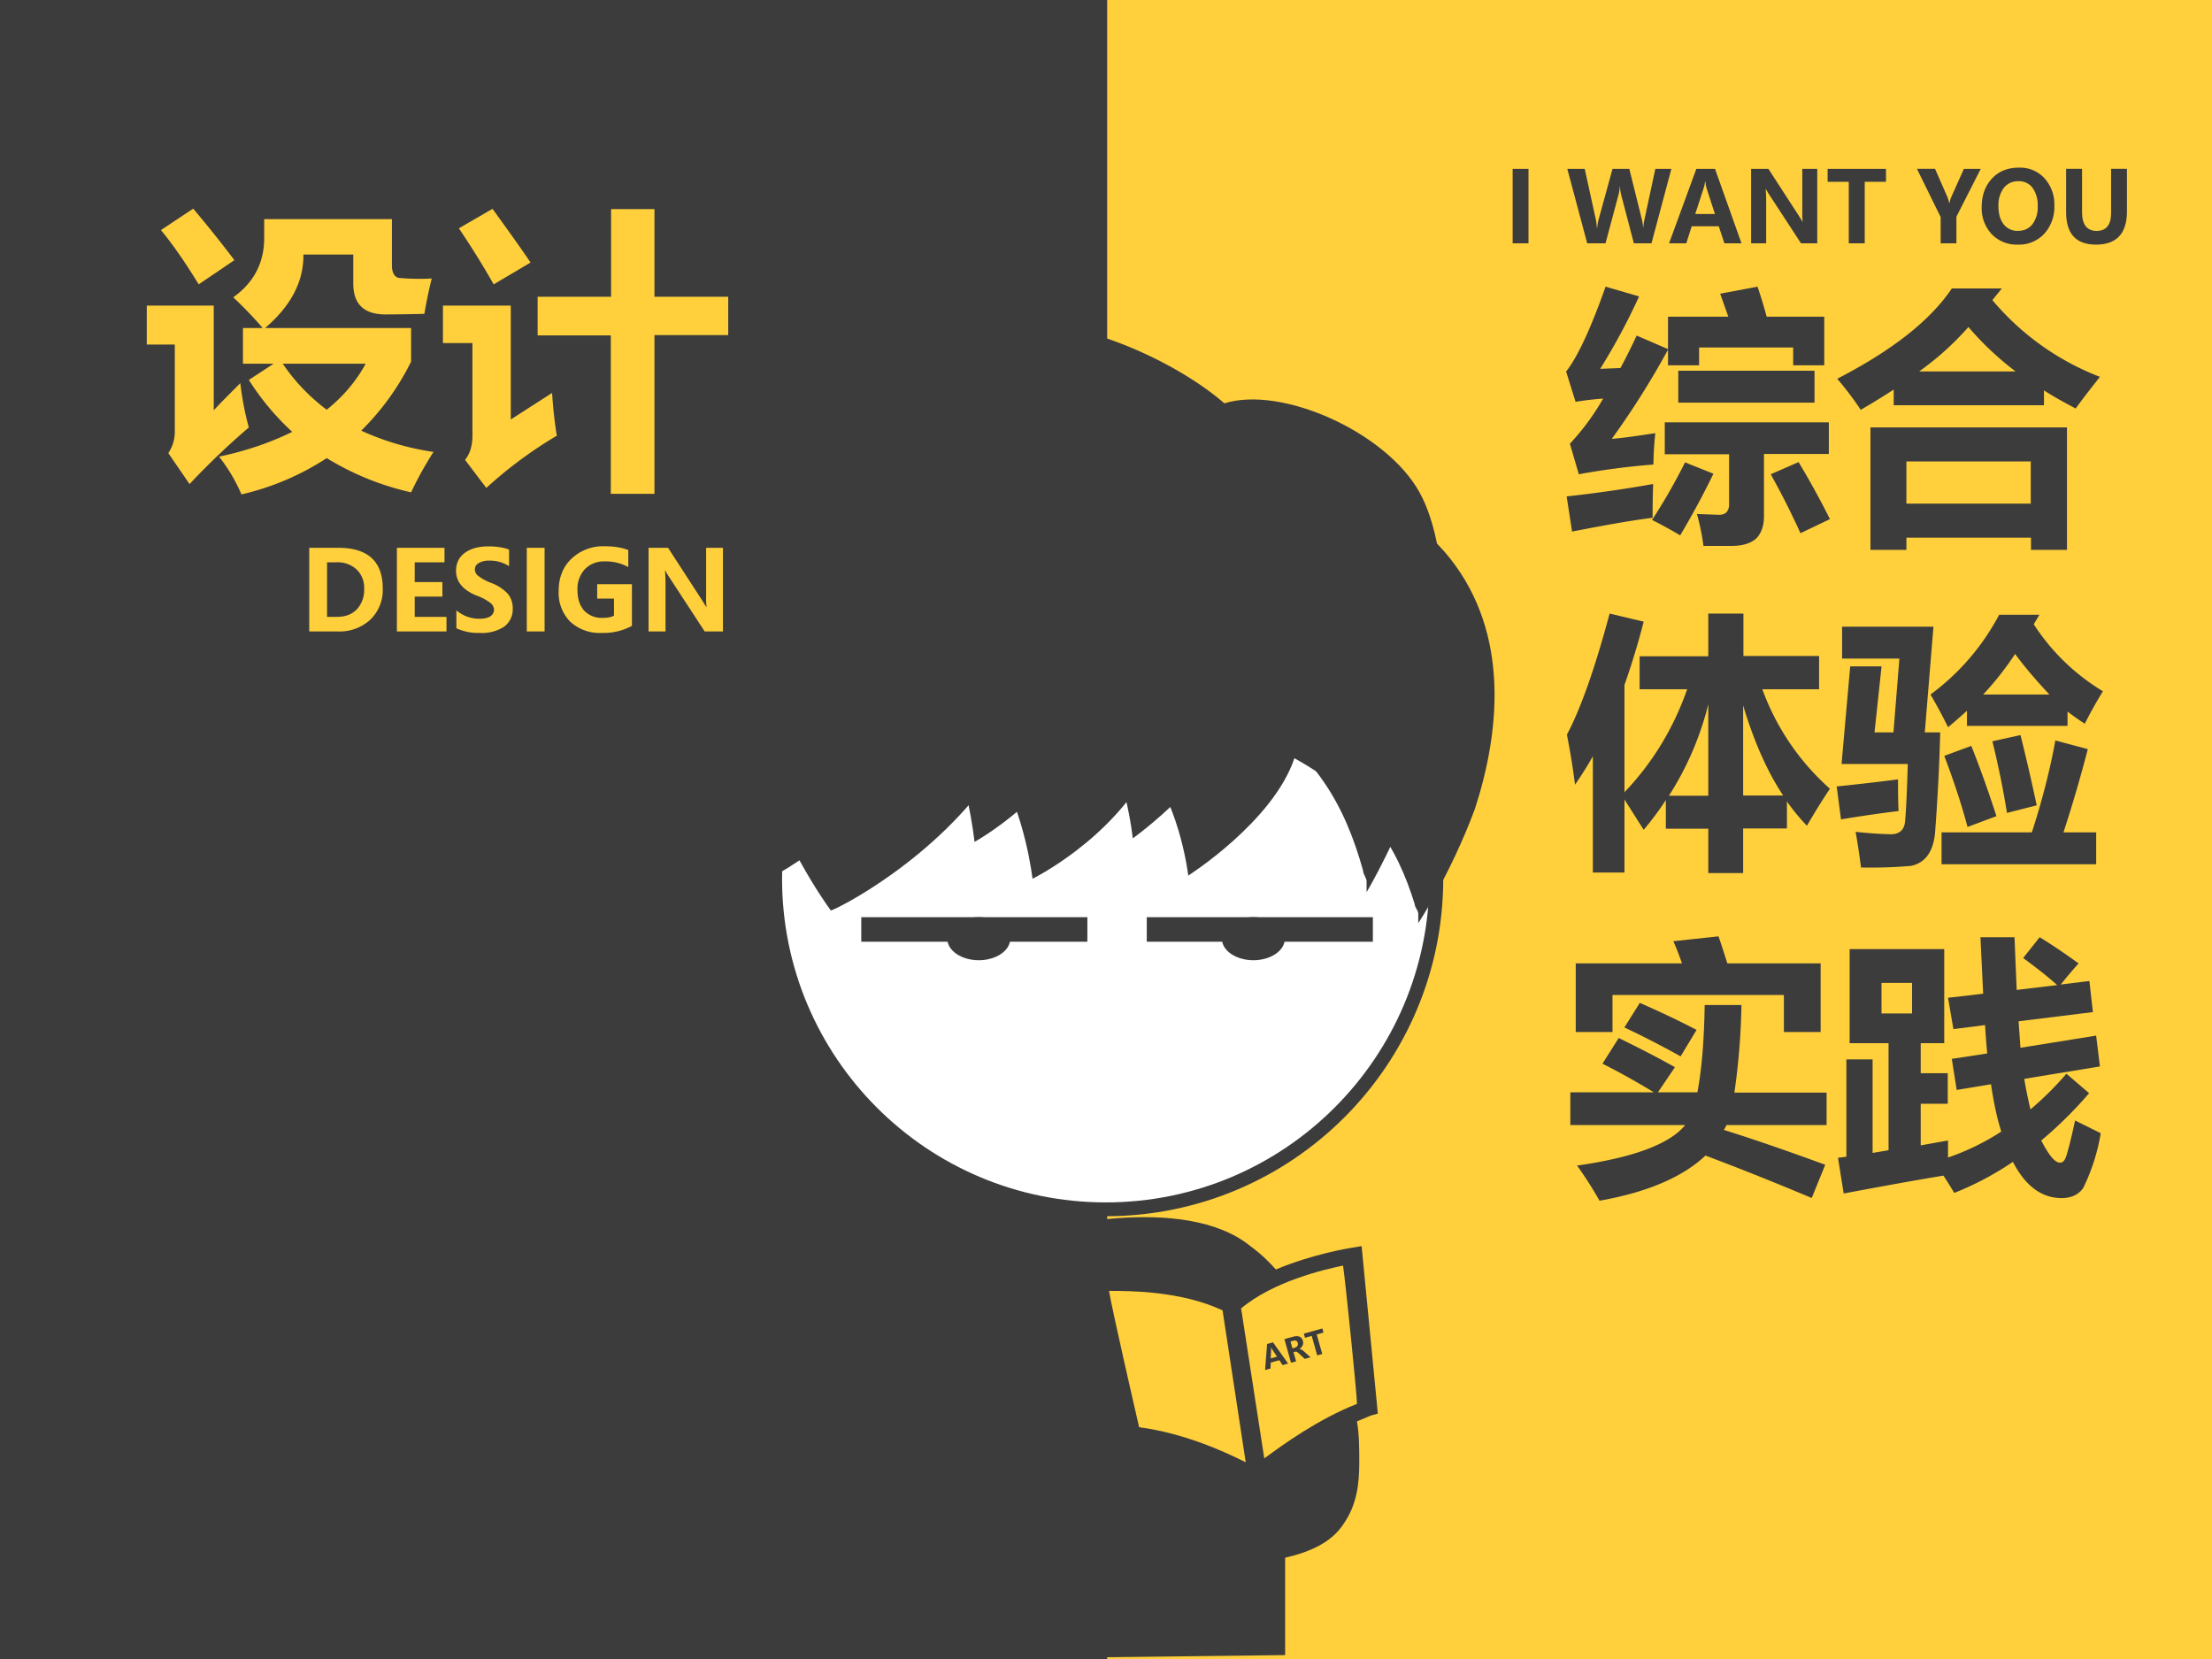<svg xmlns="http://www.w3.org/2000/svg" xmlns:xlink="http://www.w3.org/1999/xlink" width="960" height="720" viewBox="0 0 720 540"><rect x="0" y="0" width="720" height="540" fill="#808080" stroke="none"/><g data-name="P"><clipPath id="a"><path fill-rule="evenodd" d="M0 540h720V0H0Z"/></clipPath><g clip-path="url(#a)"><path fill="#ffd03b" fill-rule="evenodd" d="M0 540h720V0H0Z"/></g></g><g data-name="P"><clipPath id="b"><path fill-rule="evenodd" d="M0 540h720V0H0Z"/></clipPath><g clip-path="url(#b)"><path fill="#3c3c3c" fill-rule="evenodd" d="M0 540h360.38V0H0Z"/></g></g><g data-name="P"><path fill="#fff" fill-rule="evenodd" d="M252.31 286.02c0-59.43 48.18-107.6 107.61-107.6s107.6 48.17 107.6 107.6c0 59.43-48.17 107.61-107.6 107.61-59.43 0-107.61-48.18-107.61-107.61Z"/><path fill="none" stroke="#3c3c3c" stroke-miterlimit="10" stroke-width="4.5" d="M252.31 286.02c0-59.43 48.18-107.6 107.61-107.6s107.6 48.17 107.6 107.6c0 59.43-48.17 107.61-107.6 107.61-59.43 0-107.61-48.18-107.61-107.61Z"/></g><path fill="#3c3c3c" fill-rule="evenodd" d="M324.57 249.9c9.21 15.49 11.51 36.13 11.51 36.13s25.34-12.39 38.02-36.13c10.36 14.45 12.67 35.1 12.67 35.1s27.64-17.55 34.55-38.2c24.19 13.42 33.4 28.91 39.16 47.49 0 1.03 1.16 2.06 1.16 3.1v3.09S472 285 480.07 263.32c8.06-24.77 11.51-56.77-8.07-81.55-19.58-24.77-51.83-24.77-70.26-19.61-17.28-13.42-36.86-19.61-56.44-19.61-44.92 1.03-80.63 34.06-81.78 35.09-47.23 41.29 2.3 112.52 6.91 118.71 1.15 0 34.55-16.51 54.14-46.45ZM280.34 306.52h73.595v-7.987H280.34Z" data-name="P"/><path fill="#3c3c3c" fill-rule="evenodd" d="M373.27 306.52h73.595v-7.987H373.27ZM305.49 233.18c9.38 17.52 11.71 40.85 11.71 40.85s25.78-13.99 38.63-40.85c10.54 16.35 12.88 39.7 12.88 39.7s28.13-19.84 35.15-43.21c24.56 15.18 33.94 32.69 39.82 53.72 0 1.17 1.14 2.36 1.14 3.49v3.51s10.57-17.51 18.76-42.03c8.19-28.01 9.28-68.61-1.54-88.12-10.81-19.53-44.76-34.8-63.51-28.96-17.54-15.18-51.21-29.4-74.63-26.26-23.42 3.13-64.68 43.95-65.85 45.11-48.01 46.7-12.31 128.58-7.59 135.62 1.14 0 35.13-18.71 55.03-52.57ZM308.34 305.54c0-3.87 4.59-7.01 10.25-7.01s10.25 3.14 10.25 7.01c0 3.87-4.59 7.01-10.25 7.01s-10.25-3.14-10.25-7.01Z" data-name="P"/><path fill="#3c3c3c" fill-rule="evenodd" d="M397.72 305.54c0-3.87 4.59-7.01 10.25-7.01s10.25 3.14 10.25 7.01c0 3.87-4.59 7.01-10.25 7.01s-10.25-3.14-10.25-7.01Z" data-name="P"/><g data-name="P"><clipPath id="c"><path fill-rule="evenodd" d="M0 540h720V0H0Z"/></clipPath><g clip-path="url(#c)"><path fill="#3c3c3c" fill-rule="evenodd" d="M448.48 460.122 443.2 405.6l-3.78.64s-12.06 1.9-24.13 6.97c-4.53-5.07-7.54-6.97-8.3-7.61-21.87-17.75-68.63-5.07-70.89-4.44 0 0-24.14 6.34-49.03 13.32-27.15 7.6-55.81 15.21-62.6 17.11-3.77-2.53-14.33-7.6-30.92-2.53-13.58 4.44-20.37 8.87-18.86 12.043.76 3.804 7.54 3.17 9.05 3.17l18.1-2.536c.76 2.536 1.51 6.34 6.04 9.509 5.28 3.804 14.33 5.072 25.64 3.17 17.35-3.17 63.36-12.045 76.93-15.216V540l107.86-1.268v-31.698c8.29-1.902 15.08-5.071 18.85-10.777 4.53-6.339 5.28-13.313 5.28-20.286 0-4.438 0-8.876-.75-13.313 1.51-.634 3.01-1.268 4.52-1.902l2.27-.634Zm-77.69 4.437c-.75-3.169-9.05-39.309-9.8-44.379 6.78 0 23.38 0 36.95 6.34l7.54 49.451c-7.54-3.804-20.36-9.51-34.69-11.412Zm40.73 10.144-7.54-48.813c10.56-8.88 27.15-12.68 33.18-13.95.76 5.07 4.53 41.842 4.53 45.012-12.82 5.072-24.14 13.313-30.17 17.751Z"/></g></g><g data-name="P"><clipPath id="d"><path fill-rule="evenodd" d="M0 0h720v540H0"/></clipPath><g clip-path="url(#d)"><path fill="#3c3c3c" d="m419.28 443.84-1.79.502-1.07-1.6-2.8.786-.07 1.921-1.77.499.65-8.478 1.93-.54Zm-3.6-2.255-1.63-2.415c-.1-.16-.2-.37-.31-.64l-.04.01c.04.23.06.46.05.69l-.12 2.931Zm10.89.204-1.88.53-1.77-1.661c-.37-.344-.64-.553-.84-.628a.874.874 0 0 0-.55-.04l-.5.144.84 2.978-1.64.46-2.16-7.692 2.69-.75c1.83-.52 2.94-.08 3.33 1.31.15.52.12 1.01-.08 1.47-.2.46-.54.84-1.04 1.15l.01.02c.39.02.89.3 1.5.84Zm-6.51-5.119.62 2.21.8-.22c.39-.11.66-.31.83-.6.18-.29.21-.6.12-.93-.2-.7-.71-.93-1.54-.7Zm10.74-2.92-2.2.62 1.79 6.347-1.64.462-1.79-6.349-2.19.62-.37-1.35 6.02-1.69Z"/></g></g><g data-name="P"><symbol id="e"><path d="M.161.756V0H0v.756h.161Z"/></symbol><symbol id="f"><path d="M-2147483500-2147483500Z"/></symbol><symbol id="g"><path d="M1.057.756.855 0H.676L.547.493a.41.41 0 0 0-.012.084H.533A.524.524 0 0 0 .52.493L.388 0H.202L0 .756h.177L.289.244A.561.561 0 0 0 .3.159h.004a.444.444 0 0 0 .015.087l.14.51H.63L.758.24A.526.526 0 0 0 .77.16h.002a.467.467 0 0 0 .012.083l.11.513h.163Z"/></symbol><symbol id="h"><path d="M.738 0H.562L.505.173H.23L.175 0H0l.277.756h.19L.736 0m-.27.298L.381.56A.291.291 0 0 0 .37.626H.365A.28.28 0 0 0 .352.562L.266.298h.201Z"/></symbol><symbol id="i"><path d="M.672 0H.507l-.32.49a.572.572 0 0 0-.036.06H.148A1.19 1.19 0 0 0 .153.43V0H0v.756h.176L.484.281.522.22h.002A.718.718 0 0 0 .52.325v.431h.152V0Z"/></symbol><symbol id="j"><path d="M.593.625H.377V0H.215v.625H0v.131h.593V.625Z"/></symbol><symbol id="k"><path d="M.648.756.401.27V0h-.16v.267L0 .757h.184l.127-.29a.718.718 0 0 0 .018-.06h.002a.26.26 0 0 0 .016.059l.13.29h.171Z"/></symbol><symbol id="l"><path d="M0 .381C0 .5.035.596.104.671c.069.074.16.111.274.111a.336.336 0 0 0 .26-.108.394.394 0 0 0 .1-.277A.404.404 0 0 0 .635.11.35.35 0 0 0 .365 0a.349.349 0 0 0-.263.106A.383.383 0 0 0 0 .381m.17.01C.17.316.186.255.222.208A.174.174 0 0 1 .369.14C.432.14.48.163.516.208a.285.285 0 0 1 .053.18.304.304 0 0 1-.051.187.17.17 0 0 1-.145.069.179.179 0 0 1-.15-.07A.29.29 0 0 1 .17.39Z"/></symbol><symbol id="m"><path d="M.618.338C.618.113.513 0 .304 0 .1 0 0 .11 0 .33v.44h.162V.329c0-.126.05-.19.149-.19C.408.14.457.2.457.323V.77h.161V.338Z"/></symbol><use xlink:href="#e" fill="#3c3c3c" transform="matrix(32.04 0 0 -32.04 492.365 79.2)"/><use xlink:href="#f" fill="#3c3c3c" transform="matrix(32.04 0 0 -32.04 68805370000 -68805370000)"/><use xlink:href="#g" fill="#3c3c3c" transform="matrix(32.04 0 0 -32.04 510.159 79.2)"/><use xlink:href="#h" fill="#3c3c3c" transform="matrix(32.04 0 0 -32.04 543.275 79.2)"/><use xlink:href="#i" fill="#3c3c3c" transform="matrix(32.04 0 0 -32.04 569.981 79.2)"/><use xlink:href="#j" fill="#3c3c3c" transform="matrix(32.04 0 0 -32.04 594.883 79.2)"/><use xlink:href="#f" fill="#3c3c3c" transform="matrix(32.04 0 0 -32.04 68805370000 -68805370000)"/><use xlink:href="#k" fill="#3c3c3c" transform="matrix(32.04 0 0 -32.04 623.955 79.2)"/><use xlink:href="#l" fill="#3c3c3c" transform="matrix(32.04 0 0 -32.04 645.04 79.622)"/><use xlink:href="#m" fill="#3c3c3c" transform="matrix(32.04 0 0 -32.04 672.515 79.622)"/><use xlink:href="#f" fill="#3c3c3c" transform="matrix(32.04 0 0 -32.04 68805370000 -68805370000)"/></g><g data-name="P"><symbol id="n"><path d="M.377.848H.6L.57.933l.138.026C.721.922.732.885.742.848h.213v-.18H.84v.066H.492V.668H.377v.058a3.055 3.055 0 0 0-.208-.33C.22.4.275.409.33.417A1.258 1.258 0 0 1 .323.301 2.691 2.691 0 0 1 .047.265L.014.378a.887.887 0 0 1 .123.167A1.18 1.18 0 0 1 .035.533L0 .645C.041.697.09.8.146.959L.27.923A2.341 2.341 0 0 0 .126.655l.075.003c.02.037.04.077.06.12l.116-.05v.12m.038-.2h.504V.53H.415v.117M.365.34v.117h.607V.34h-.24V.11C.732.074.722.047.704.028.684.01.656.001.618 0h-.11C.503.04.495.078.484.118L.566.115c.024 0 .037.013.037.04v.184H.364M.86.31C.898.247.937.177.976.099L.867.047a2.937 2.937 0 0 1-.11.218L.86.31M.44.309.545.267A3.028 3.028 0 0 0 .422.039a1.72 1.72 0 0 1-.104.057C.361.162.402.233.44.309M.022.053l-.02.13c.118.013.225.029.32.046A3.57 3.57 0 0 1 .32.104C.24.094.14.076.022.053Z"/></symbol><symbol id="o"><path d="M.123 0v.453H.85V0H.717v.045H.256V0H.123m.486.967L.574.924A.978.978 0 0 1 .972.64a3.89 3.89 0 0 1-.09-.117C.843.544.803.565.765.59V.535H.209v.058A2.719 2.719 0 0 0 .087.518 1.16 1.16 0 0 1 0 .633c.202.104.344.215.424.334h.185m.108-.64H.256V.171h.46v.154m-.23.5A1.072 1.072 0 0 0 .303.66H.66a1.105 1.105 0 0 0-.175.165Z"/></symbol><use xlink:href="#n" fill="#3c3c3c" transform="matrix(87.984 0 0 -87.984 509.765 177.687)"/><use xlink:href="#o" fill="#3c3c3c" transform="matrix(87.984 0 0 -87.984 598.007 178.976)"/></g><use xlink:href="#f" fill="#3c3c3c" data-name="P" transform="matrix(87.984 0 0 -87.984 188944190000 -188944190000)"/><g data-name="P"><symbol id="p"><path d="M.158.96.284.93A2.796 2.796 0 0 0 .213.696V.299C.317.408.394.535.445.68H.269v.122h.254V.96h.13V.803h.28V.68h-.21a.905.905 0 0 1 .25-.368A2.498 2.498 0 0 1 .888.175a.72.72 0 0 0-.074.09v-.1H.652V0H.523v.164H.366V.27A1.089 1.089 0 0 0 .284.16L.213.272v-.27H.096v.43A1.308 1.308 0 0 0 .03.327 2.67 2.67 0 0 1 0 .512C.051.608.104.758.158.96m.22-.674h.145v.338A1.13 1.13 0 0 0 .378.287M.652.62V.287H.8C.74.377.691.49.652.62Z"/></symbol><symbol id="q"><path d="M.166.744.14.5h.07l.022.273H.02v.118h.338L.326.5h.057A7.238 7.238 0 0 0 .365.143C.361.063.331.018.275.006A1.741 1.741 0 0 0 .09 0a2.53 2.53 0 0 1-.02.132A1.55 1.55 0 0 1 .2.123C.232.123.25.139.253.17c.004.043.007.114.01.213H.018L.05.744h.115m.688-.22H.482V.58a1.671 1.671 0 0 0-.07-.061A1.85 1.85 0 0 1 .347.64a.87.87 0 0 1 .254.295H.75L.729.9A.79.79 0 0 1 .985.652a1.465 1.465 0 0 1-.067-.12.75.75 0 0 0-.064.045V.524M.388.13h.334C.76.247.789.36.809.47l.12-.032A5.069 5.069 0 0 0 .839.13h.121V.012H.388v.117m.11.321C.53.37.561.283.591.19L.484.15C.464.226.436.313.398.413l.1.037M.68.49C.702.402.722.315.74.23L.63.202a3.27 3.27 0 0 1-.054.265L.68.49M0 .3c.072.007.147.016.227.026 0-.04 0-.08.002-.117A4.909 4.909 0 0 1 .016.178L0 .3M.66.79A1.124 1.124 0 0 0 .542.64h.245C.74.69.697.74.66.79Z"/></symbol><use xlink:href="#p" fill="#3c3c3c" transform="matrix(87.984 0 0 -87.984 510.023 284.176)"/><use xlink:href="#q" fill="#3c3c3c" transform="matrix(87.984 0 0 -87.984 597.835 282.372)"/></g><use xlink:href="#f" fill="#3c3c3c" data-name="P" transform="matrix(87.984 0 0 -87.984 188944190000 -188944190000)"/><g data-name="P"><symbol id="r"><path d="M.633.724A2.565 2.565 0 0 0 .607.4h.341v-.12h-.37A.15.15 0 0 0 .568.262C.695.222.82.178.943.133L.893.01A10.69 10.69 0 0 1 .5.167C.415.087.284.031.108 0a1.46 1.46 0 0 1-.083.13c.21.03.343.08.4.15H0v.121h.309a2.753 2.753 0 0 1-.19.106l.06.095C.24.572.31.537.387.494L.324.401H.47c.016.084.025.191.027.323h.136M.02.624v.254h.393C.402.91.391.938.381.96l.167.018c.01-.027.02-.06.033-.1h.345V.624H.79v.137H.156V.624H.021m.236.108c.068-.03.139-.063.21-.1L.408.534A3.462 3.462 0 0 1 .2.641l.057.091Z"/></symbol><symbol id="s"><path d="M.021.017 0 .149l.031.004v.36h.097V.167l.059.01v.396H.043v.348h.35V.573H.306V.462h.1V.349h-.1V.195l.101.018V.15a.892.892 0 0 1 .197.096C.588.296.576.354.566.421L.439.4.421.515l.131.02A3.37 3.37 0 0 0 .544.64L.427.625l-.02.116.13.015-.01.209h.126L.661.77l.15.018C.768.826.725.859.685.888l.061.077C.795.935.842.903.89.868A1.702 1.702 0 0 1 .824.79L.93.803.943.688.668.654.675.556l.28.045.014-.114-.28-.046C.696.4.704.361.712.328.758.367.802.41.845.46L.929.388A1.51 1.51 0 0 0 .752.213C.78.158.803.131.821.131c.01 0 .016.006.021.018C.847.16.86.207.877.287L.972.24A.728.728 0 0 0 .907.037C.889.012.863 0 .827 0 .753 0 .693.045.647.134A1.122 1.122 0 0 0 .43.019 1.421 1.421 0 0 1 .39.083C.268.063.145.04.021.017m.14.666h.113v.113H.161V.683Z"/></symbol><use xlink:href="#r" fill="#3c3c3c" transform="matrix(87.984 0 0 -87.984 511.14 390.828)"/><use xlink:href="#s" fill="#3c3c3c" transform="matrix(87.984 0 0 -87.984 598.265 389.968)"/></g><use xlink:href="#f" fill="#3c3c3c" data-name="P" transform="matrix(87.984 0 0 -87.984 188944190000 -188944190000)"/><use xlink:href="#f" fill="#3c3c3c" data-name="P" transform="matrix(96.024 0 0 -96.024 206209960000 -206209960000)"/><g data-name="P"><symbol id="t"><path d="M.157.969c.054-.064.1-.122.14-.175L.176.712C.129.789.086.85.048.896l.11.073M.966.732a1.507 1.507 0 0 1-.025-.12A6.902 6.902 0 0 0 .81.61C.736.61.7.645.7.715v.098H.531C.532.721.488.638.401.564h.495V.45A.875.875 0 0 0 .727.216.896.896 0 0 1 .972.144 1.192 1.192 0 0 1 .896.007.938.938 0 0 0 .61.123.895.895 0 0 0 .321 0a.574.574 0 0 1-.076.128c.095.02.177.049.248.084a.877.877 0 0 0-.147.176L.43.443H.326v.121h.067C.367.594.334.63.293.668c.07.05.105.117.105.201v.064h.433V.776C.831.751.84.737.854.734A.731.731 0 0 1 .967.732M.61.287c.056.045.1.097.132.156H.461A.644.644 0 0 1 .61.287m-.293.09c.006-.05.015-.1.029-.15A2.557 2.557 0 0 1 .145.035L.073.14a.13.13 0 0 1 .022.076v.292H0V.64h.227V.285c.018.02.048.05.09.092Z"/></symbol><symbol id="u"><path d="M.168.966C.218.897.262.836.297.784L.172.71A2.848 2.848 0 0 1 .054.9l.114.066M.321.668H.57v.297h.147V.668h.25v-.13h-.25V0H.569v.537H.321v.131M.37.342C.374.282.38.233.386.197A1.456 1.456 0 0 1 .147.02L.075.115C.091.135.1.162.1.197v.314H0v.127h.23V.252l.14.09Z"/></symbol><use xlink:href="#t" fill="#ffd03b" transform="matrix(96.024 0 0 -96.024 47.775 160.924)"/><use xlink:href="#u" fill="#ffd03b" transform="matrix(96.024 0 0 -96.024 144.174 160.736)"/></g><use xlink:href="#f" fill="#ffd03b" data-name="P" transform="matrix(96.024 0 0 -96.024 206209960000 -206209960000)"/><g data-name="P"><symbol id="v"><path d="M0 0v.756h.261C.53.756.664.633.664.388A.37.37 0 0 0 .551.106.408.408 0 0 0 .261 0H0m.161.625V.132H.25c.077 0 .137.023.18.068a.256.256 0 0 1 .066.185.227.227 0 0 1-.069.176.25.25 0 0 1-.177.064H.16Z"/></symbol><symbol id="w"><path d="M.448 0H0v.756h.43V.625H.161V.446h.25V.315h-.25V.132h.287V0Z"/></symbol><symbol id="x"><path d="M.003.204C.063.154.133.128.21.128c.044 0 .077.007.1.022.022.016.033.035.033.059 0 .02-.009.04-.027.058a.495.495 0 0 1-.139.074C.06.391 0 .464 0 .561c0 .07.027.124.08.163.054.039.125.058.213.058.074 0 .136-.01.186-.029v-.15a.31.31 0 0 1-.178.05.18.18 0 0 1-.095-.021C.182.618.17.598.17.574.17.554.178.536.194.52a.463.463 0 0 1 .12-.067A.392.392 0 0 0 .47.351.2.2 0 0 0 .512.223.194.194 0 0 0 .435.057.363.363 0 0 0 .215 0a.471.471 0 0 0-.212.042v.162Z"/></symbol><symbol id="y"><path d="M.662.064A.537.537 0 0 0 .39 0a.392.392 0 0 0-.286.102A.37.37 0 0 0 0 .379C0 .5.038.595.115.67a.416.416 0 0 0 .303.113c.08 0 .151-.011.211-.034V.595a.42.42 0 0 1-.214.051.234.234 0 0 1-.178-.07A.261.261 0 0 1 .17.386C.17.308.19.247.23.202A.217.217 0 0 1 .398.136C.44.136.474.142.5.156V.31H.348V.44h.314V.064Z"/></symbol><use xlink:href="#v" fill="#ffd03b" transform="matrix(36.024 0 0 -36.024 100.66 205.54)"/><use xlink:href="#w" fill="#ffd03b" transform="matrix(36.024 0 0 -36.024 129.192 205.54)"/><use xlink:href="#x" fill="#ffd03b" transform="matrix(36.024 0 0 -36.024 148.443 206.015)"/><use xlink:href="#e" fill="#ffd03b" transform="matrix(36.024 0 0 -36.024 171.466 205.54)"/><use xlink:href="#y" fill="#ffd03b" transform="matrix(36.024 0 0 -36.024 181.846 206.015)"/><use xlink:href="#i" fill="#ffd03b" transform="matrix(36.024 0 0 -36.024 211.11 205.54)"/><use xlink:href="#f" fill="#ffd03b" transform="matrix(36.024 0 0 -36.024 77360940000 -77360940000)"/></g></svg>
